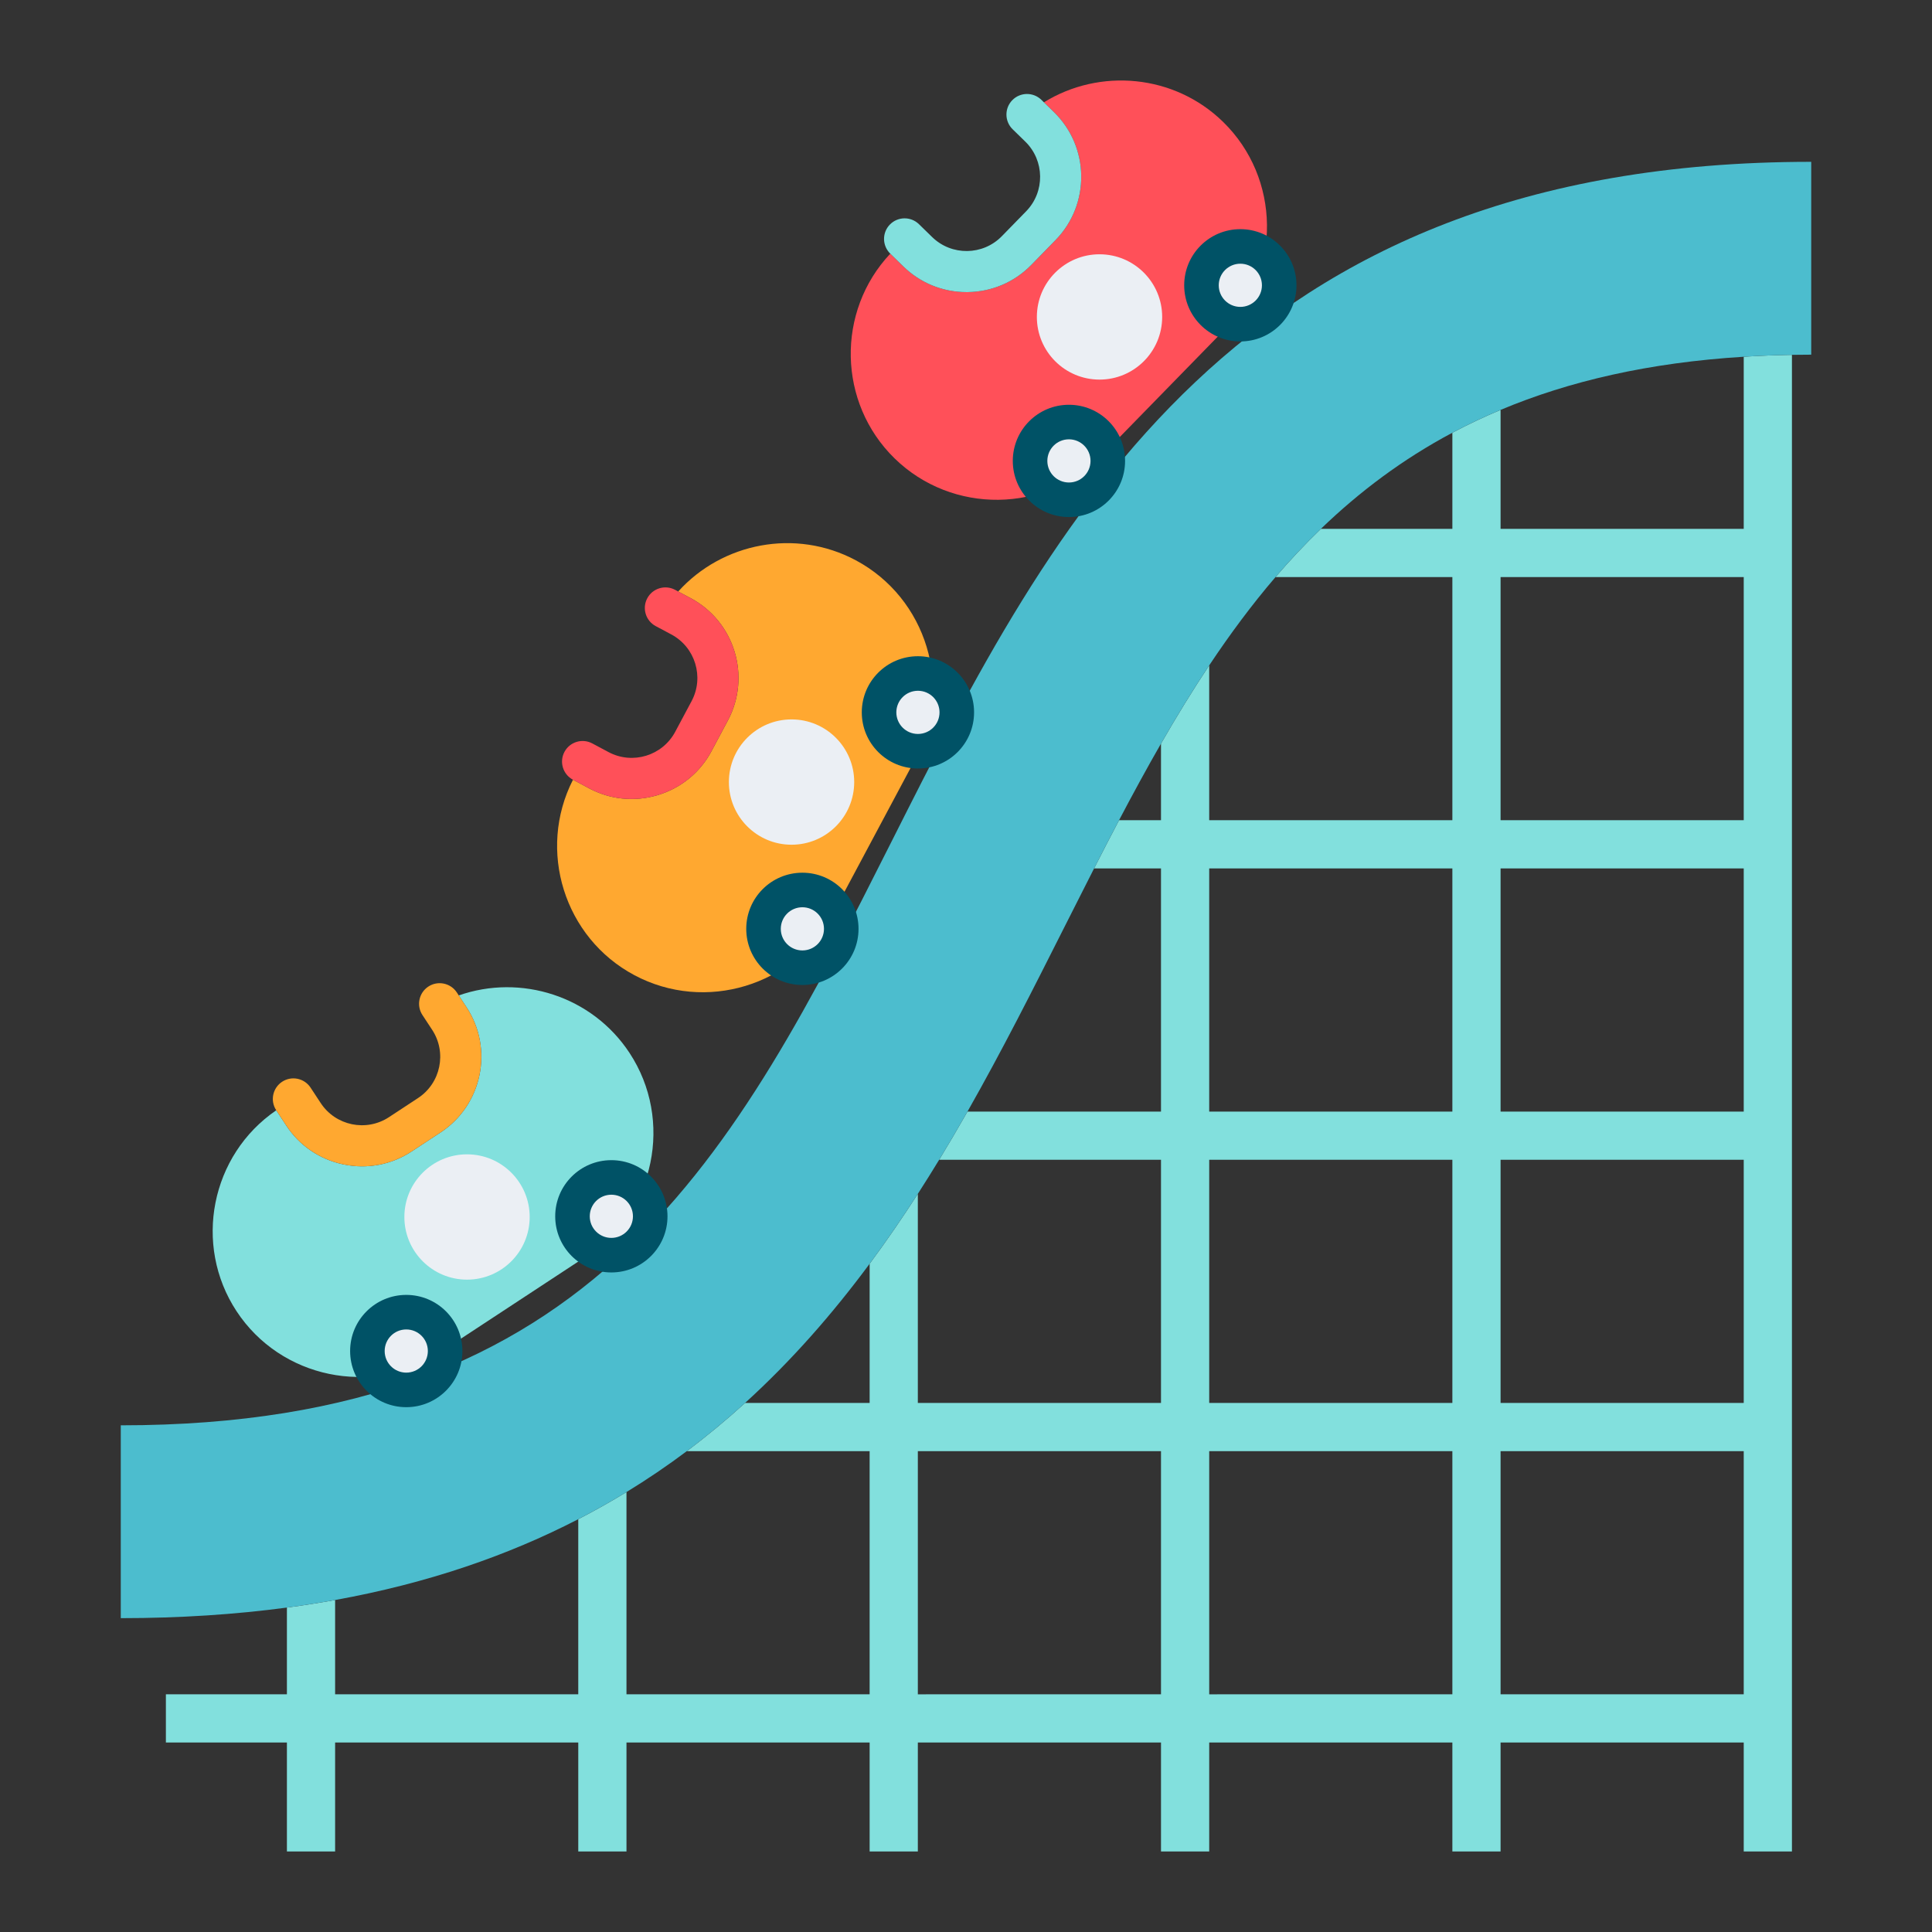 <?xml version="1.0" encoding="UTF-8" standalone="no"?>
<!-- Designed by Vexels.com - 2019 All Rights Reserved - https://vexels.com/terms-and-conditions/  -->

<svg
   xmlns:dc="http://purl.org/dc/elements/1.1/"
   xmlns:cc="http://creativecommons.org/ns#"
   xmlns:rdf="http://www.w3.org/1999/02/22-rdf-syntax-ns#"
   xmlns:svg="http://www.w3.org/2000/svg"
   xmlns="http://www.w3.org/2000/svg"
   xmlns:sodipodi="http://sodipodi.sourceforge.net/DTD/sodipodi-0.dtd"
   xmlns:inkscape="http://www.inkscape.org/namespaces/inkscape"
   version="1.1"
   id="Capa_1"
   x="0px"
   y="0px"
   viewBox="0 0 1200 1200"
   enable-background="new 0 0 1200 1200"
   xml:space="preserve"
   sodipodi:docname="roller-coaster.svg"
   inkscape:version="0.92.3 (2405546, 2018-03-11)"><rect x="0" y="0" width="1200" height="1200" fill="#333333" stroke="none"/><defs
   id="defs129" /><sodipodi:namedview
   pagecolor="#ffffff"
   bordercolor="#666666"
   borderopacity="1"
   objecttolerance="10"
   gridtolerance="10"
   guidetolerance="10"
   inkscape:pageopacity="0"
   inkscape:pageshadow="2"
   inkscape:window-width="1861"
   inkscape:window-height="1342"
   id="namedview127"
   showgrid="false"
   inkscape:zoom="0.19666667"
   inkscape:cx="610.16949"
   inkscape:cy="600"
   inkscape:window-x="0"
   inkscape:window-y="0"
   inkscape:window-maximized="0"
   inkscape:current-layer="Capa_1" />
<g
   id="g124"
   transform="matrix(-1,0,0,1,1199.999,0)">
	<path
   d="m 297.911,328.478 h 81.657 c -23.943,-23.091 -50.763,-43.253 -81.657,-59.7 z"
   id="path2"
   inkscape:connector-curvature="0"
   style="fill:none" />
	<path
   d="M 116.938,328.478 H 267.966 V 254.599 C 225.513,236.766 175.962,225.245 116.938,221.577 v 106.901 z"
   id="path4"
   inkscape:connector-curvature="0"
   style="fill:none" />
	<path
   d="M 520.442,539.394 H 478.884 V 690.42 H 599.08 C 577.573,652.573 558.125,613.993 539.153,576.354 532.88,563.91 526.662,551.579 520.442,539.394 Z"
   id="path6"
   inkscape:connector-curvature="0"
   style="fill:none" />
	<path
   d="M 297.911,358.422 V 509.45 h 151.028 v -96.178 c -12.871,-19.326 -26.475,-37.693 -41.184,-54.85 H 297.911 Z"
   id="path8"
   inkscape:connector-curvature="0"
   style="fill:none" />
	<path
   d="m 478.884,509.45 h 26.059 c -8.537,-16.227 -17.176,-32.117 -26.059,-47.575 z"
   id="path10"
   inkscape:connector-curvature="0"
   style="fill:none" />
	<path
   d="m 659.856,784.957 v 86.436 h 77.356 c -29.08,-26.432 -54.52,-55.608 -77.356,-86.436 z"
   id="path12"
   inkscape:connector-curvature="0"
   style="fill:none" />
	<path
   d="M 840.829,1052.365 H 991.855 V 993.8 C 934.162,983.367 884.35,966.074 840.829,943.597 Z"
   id="path14"
   inkscape:connector-curvature="0"
   style="fill:none" />
	<path
   d="m 659.856,901.337 v 151.028 H 810.884 V 926.752 c -13.083,-7.998 -25.564,-16.483 -37.476,-25.415 z"
   id="path16"
   inkscape:connector-curvature="0"
   style="fill:none" />
	<path
   d="m 478.884,720.364 v 151.028 h 151.028 v -129.88 c -4.507,-7 -8.92,-14.051 -13.237,-21.148 H 478.884 Z"
   id="path18"
   inkscape:connector-curvature="0"
   style="fill:none" />
	<rect
   x="116.938"
   y="720.364"
   width="151.028"
   height="151.028"
   id="rect20"
   style="fill:none" />
	<rect
   x="297.911"
   y="539.394"
   width="151.028"
   height="151.026"
   id="rect22"
   style="fill:none" />
	<rect
   x="297.911"
   y="901.337"
   width="151.028"
   height="151.028"
   id="rect24"
   style="fill:none" />
	<rect
   x="297.911"
   y="720.364"
   width="151.028"
   height="151.028"
   id="rect26"
   style="fill:none" />
	<rect
   x="478.884"
   y="901.337"
   width="151.028"
   height="151.028"
   id="rect28"
   style="fill:none" />
	<rect
   x="116.938"
   y="901.337"
   width="151.028"
   height="151.028"
   id="rect30"
   style="fill:none" />
	<rect
   x="116.938"
   y="539.394"
   width="151.028"
   height="151.026"
   id="rect32"
   style="fill:none" />
	<rect
   x="116.938"
   y="358.422"
   width="151.028"
   height="151.028"
   id="rect34"
   style="fill:none" />
	<path
   d="m 991.855,993.8 v 58.565 H 840.829 V 943.597 c -10.326,-5.333 -20.305,-10.952 -29.944,-16.845 v 125.613 H 659.856 V 901.337 h 113.552 c -12.678,-9.506 -24.719,-19.512 -36.196,-29.944 h -77.356 v -86.436 c -10.497,-14.17 -20.443,-28.688 -29.944,-43.445 V 871.393 H 478.884 V 720.364 h 137.791 c -6.028,-9.91 -11.888,-19.9 -17.596,-29.944 H 478.884 V 539.394 h 41.558 C 515.29,529.302 510.133,519.316 504.943,509.45 H 478.884 V 461.875 C 469.258,445.124 459.338,428.884 448.94,413.272 V 509.45 H 297.911 V 358.422 h 109.844 c -8.957,-10.448 -18.332,-20.44 -28.187,-29.944 h -81.657 v -59.7 c -9.572,-5.096 -19.557,-9.816 -29.944,-14.179 v 73.879 H 116.938 V 221.577 c -9.725,-0.604 -19.694,-1.008 -29.944,-1.178 V 1150 h 29.944 v -67.69 H 267.966 V 1150 h 29.944 v -67.69 H 448.938 V 1150 h 29.944 v -67.69 H 629.91 V 1150 h 29.944 v -67.69 H 810.882 V 1150 h 29.944 v -67.69 H 991.852 V 1150 h 29.944 v -67.69 h 75.165 v -29.944 h -75.165 v -53.871 c -10.209,-1.364 -20.188,-2.931 -29.941,-4.695 z m -723.888,58.565 H 116.938 V 901.337 h 151.028 v 151.028 z m 0,-180.972 H 116.938 V 720.364 h 151.028 v 151.029 z m 0,-180.973 H 116.938 V 539.394 H 267.966 V 690.42 Z m 0,-180.97 H 116.938 V 358.422 H 267.966 V 509.45 Z m 180.972,542.915 H 297.911 V 901.337 h 151.028 v 151.028 z m 0,-180.972 H 297.911 V 720.364 h 151.028 v 151.029 z m 0,-180.973 H 297.911 V 539.394 H 448.939 V 690.42 Z m 180.973,361.945 H 478.884 V 901.337 h 151.028 z"
   id="path36"
   inkscape:connector-curvature="0"
   style="fill:#82e0dd" />
	<path
   d="m 267.967,254.598 c 10.387,4.363 20.372,9.083 29.944,14.179 30.894,16.448 57.714,36.609 81.657,59.7 9.855,9.504 19.23,19.496 28.187,29.944 14.709,17.157 28.313,35.524 41.184,54.85 10.398,15.612 20.319,31.852 29.944,48.603 8.883,15.459 17.521,31.349 26.059,47.575 5.191,9.866 10.347,19.852 15.499,29.944 6.221,12.185 12.438,24.515 18.711,36.96 18.972,37.639 38.42,76.219 59.927,114.066 5.708,10.045 11.568,20.034 17.596,29.944 4.317,7.097 8.73,14.148 13.237,21.148 9.501,14.758 19.448,29.275 29.944,43.445 22.835,30.828 48.275,60.004 77.356,86.436 11.477,10.432 23.518,20.438 36.196,29.944 11.912,8.932 24.393,17.417 37.476,25.415 9.64,5.893 19.618,11.512 29.944,16.845 43.52,22.477 93.332,39.77 151.026,50.203 9.753,1.764 19.732,3.331 29.944,4.694 32.034,4.276 66.323,6.574 103.185,6.574 V 885.292 C 829.009,885.292 744.249,717.142 646.109,522.44 546.419,324.67 433.429,100.513 75.016,100.513 V 220.29 c 4.037,0 8.021,0.043 11.978,0.109 10.251,0.171 20.219,0.574 29.944,1.178 59.025,3.667 108.575,15.189 151.029,33.021 z"
   id="path38"
   inkscape:connector-curvature="0"
   style="fill:#4cbdce" />
	<g
   id="g66">
		<g
   id="g44">
			<path
   d="m 647.022,157.56 -8.147,7.95 c -10.534,10.282 -24.43,15.92 -39.202,15.92 -0.234,0 -0.468,-0.003 -0.705,-0.003 -15.031,-0.184 -29.064,-6.178 -39.508,-16.877 l -15.09,-15.461 c -21.63,-22.157 -21.2,-57.782 0.96,-79.415 l 6.272,-6.122 C 516.977,42.125 470.687,46.059 440.315,75.704 v 0 c -35.734,34.879 -36.434,92.652 -1.556,128.387 l 77.189,79.083 c 34.879,35.734 92.653,36.434 128.387,1.556 v 0 c 35.336,-34.491 36.391,-91.353 2.687,-127.17 z"
   id="path40"
   inkscape:connector-curvature="0"
   style="fill:#ff5059" />
			<path
   d="m 544.37,149.089 15.09,15.461 c 10.444,10.699 24.477,16.693 39.508,16.877 0.237,0 0.471,0.003 0.705,0.003 14.772,0 28.668,-5.638 39.202,-15.92 l 8.147,-7.95 0.03,-0.03 c 5.049,-4.927 5.146,-13.013 0.219,-18.062 -4.924,-5.046 -13.011,-5.145 -18.062,-0.218 l -8.177,7.98 c -12.081,11.788 -31.496,11.56 -43.291,-0.524 L 562.65,131.245 c -11.788,-12.078 -11.554,-31.5 0.524,-43.288 l 7.855,-7.665 c 5.049,-4.927 5.146,-13.017 0.221,-18.065 -4.93,-5.046 -13.014,-5.142 -18.065,-0.221 l -1.583,1.546 -6.272,6.122 c -22.16,21.633 -22.59,57.258 -0.96,79.415 z"
   id="path42"
   inkscape:connector-curvature="0"
   style="fill:#82e0dd" />
		</g>
		<g
   id="g48">
			<circle
   cx="429.603"
   cy="177.206"
   r="34.871"
   id="circle46"
   style="fill:#005266" />
		</g>
		<g
   id="g52">
			<circle
   cx="429.603"
   cy="177.206"
   r="13.412"
   id="circle50"
   style="fill:#ebeff4" />
		</g>
		<g
   id="g56">
			<circle
   cx="536.064"
   cy="286.279"
   r="34.871"
   id="circle54"
   style="fill:#005266" />
		</g>
		<g
   id="g60">
			<circle
   cx="536.064"
   cy="286.279"
   r="13.412"
   id="circle58"
   style="fill:#ebeff4" />
		</g>
		<g
   id="g64">
			<circle
   cx="517.068"
   cy="196.857"
   r="38.918"
   id="circle62"
   style="fill:#ebeff4" />
		</g>
	</g>
	<g
   id="g94">
		<g
   id="g72">
			<path
   d="m 844.112,484.311 -10.042,5.36 c -12.987,6.931 -27.904,8.464 -42.089,4.339 -0.224,-0.065 -0.448,-0.134 -0.676,-0.2 -14.382,-4.374 -26.183,-14.048 -33.223,-27.239 l -10.172,-19.06 c -14.582,-27.316 -4.22,-61.404 23.099,-75.988 l 7.732,-4.128 c -27.263,-30.244 -72.81,-39.393 -110.253,-19.409 h -0.001 c -44.052,23.512 -60.858,78.792 -37.346,122.845 l 52.035,97.492 c 23.512,44.052 78.792,60.858 122.845,37.346 v 0 c 43.561,-23.249 60.453,-77.554 38.091,-121.358 z"
   id="path68"
   inkscape:connector-curvature="0"
   style="fill:#ffa830" />
			<path
   d="m 747.909,447.511 10.172,19.06 c 7.04,13.19 18.842,22.864 33.223,27.239 0.228,0.066 0.451,0.135 0.676,0.2 14.185,4.125 29.102,2.592 42.089,-4.339 l 10.042,-5.36 0.038,-0.02 c 6.224,-3.321 8.575,-11.059 5.253,-17.283 -3.319,-6.22 -11.056,-8.574 -17.283,-5.254 l -10.08,5.379 c -14.892,7.945 -33.472,2.305 -41.422,-12.592 l -10.173,-19.06 c -7.946,-14.889 -2.298,-33.473 12.592,-41.419 l 9.683,-5.167 c 6.224,-3.321 8.576,-11.062 5.257,-17.285 -3.325,-6.222 -11.06,-8.572 -17.285,-5.257 l -1.952,1.042 -7.732,4.128 c -27.318,14.585 -37.68,48.673 -23.098,75.988 z"
   id="path70"
   inkscape:connector-curvature="0"
   style="fill:#ff5059" />
		</g>
		<g
   id="g76">
			<circle
   cx="629.856"
   cy="442.461"
   r="34.871"
   id="circle74"
   style="fill:#005266" />
		</g>
		<g
   id="g80">
			<circle
   cx="629.856"
   cy="442.461"
   r="13.412"
   id="circle78"
   style="fill:#ebeff4" />
		</g>
		<g
   id="g84">
			<circle
   cx="701.623"
   cy="576.924"
   r="34.871"
   id="circle82"
   style="fill:#005266" />
		</g>
		<g
   id="g88">
			<circle
   cx="701.623"
   cy="576.924"
   r="13.412"
   id="circle86"
   style="fill:#ebeff4" />
		</g>
		<g
   id="g92">
			<circle
   cx="708.355"
   cy="485.755"
   r="38.918"
   id="circle90"
   style="fill:#ebeff4" />
		</g>
	</g>
	<g
   id="g122">
		<g
   id="g100">
			<path
   d="m 1028.416,689.624 -6.251,9.513 c -8.083,12.303 -20.445,20.791 -34.873,23.961 -0.229,0.05 -0.458,0.097 -0.689,0.148 -14.72,3.046 -29.713,0.203 -42.209,-8.006 l -18.056,-11.863 c -25.88,-16.999 -33.105,-51.887 -16.103,-77.772 l 4.812,-7.326 c -38.416,-13.498 -82.783,0.277 -106.087,35.749 v 0 c -27.417,41.734 -15.703,98.312 26.03,125.73 l 92.362,60.677 c 41.734,27.417 98.312,15.704 125.73,-26.031 v 0 c 27.11,-41.267 15.938,-97.03 -24.666,-124.78 z"
   id="path96"
   inkscape:connector-curvature="0"
   style="fill:#82e0dd" />
			<path
   d="m 926.337,703.378 18.056,11.863 c 12.497,8.209 27.489,11.052 42.209,8.006 0.232,-0.051 0.461,-0.098 0.689,-0.148 14.428,-3.17 26.79,-11.659 34.873,-23.961 l 6.251,-9.513 0.023,-0.035 c 3.874,-5.896 2.233,-13.814 -3.663,-17.688 -5.892,-3.872 -13.811,-2.234 -17.688,3.663 l -6.274,9.549 c -9.27,14.106 -28.282,18.05 -42.395,8.778 l -18.057,-11.863 c -14.105,-9.267 -18.044,-28.287 -8.777,-42.392 l 6.028,-9.172 c 3.874,-5.896 2.233,-13.817 -3.66,-17.692 -5.898,-3.87 -13.814,-2.23 -17.692,3.66 l -1.215,1.85 -4.812,7.326 c -17.001,25.881 -9.776,60.769 16.104,77.769 z"
   id="path98"
   inkscape:connector-curvature="0"
   style="fill:#ffa830" />
		</g>
		<g
   id="g104">
			<circle
   cx="820.277"
   cy="755.467"
   r="34.871"
   id="circle102"
   style="fill:#005266" />
		</g>
		<g
   id="g108">
			<circle
   cx="820.277"
   cy="755.467"
   r="13.412"
   id="circle106"
   style="fill:#ebeff4" />
		</g>
		<g
   id="g112">
			<circle
   cx="947.663"
   cy="839.154"
   r="34.871"
   id="circle110"
   style="fill:#005266" />
		</g>
		<g
   id="g116">
			<circle
   cx="947.663"
   cy="839.154"
   r="13.412"
   id="circle114"
   style="fill:#ebeff4" />
		</g>
		<g
   id="g120">
			<circle
   cx="909.922"
   cy="755.892"
   r="38.918"
   id="circle118"
   style="fill:#ebeff4" />
		</g>
	</g>
</g>
</svg>